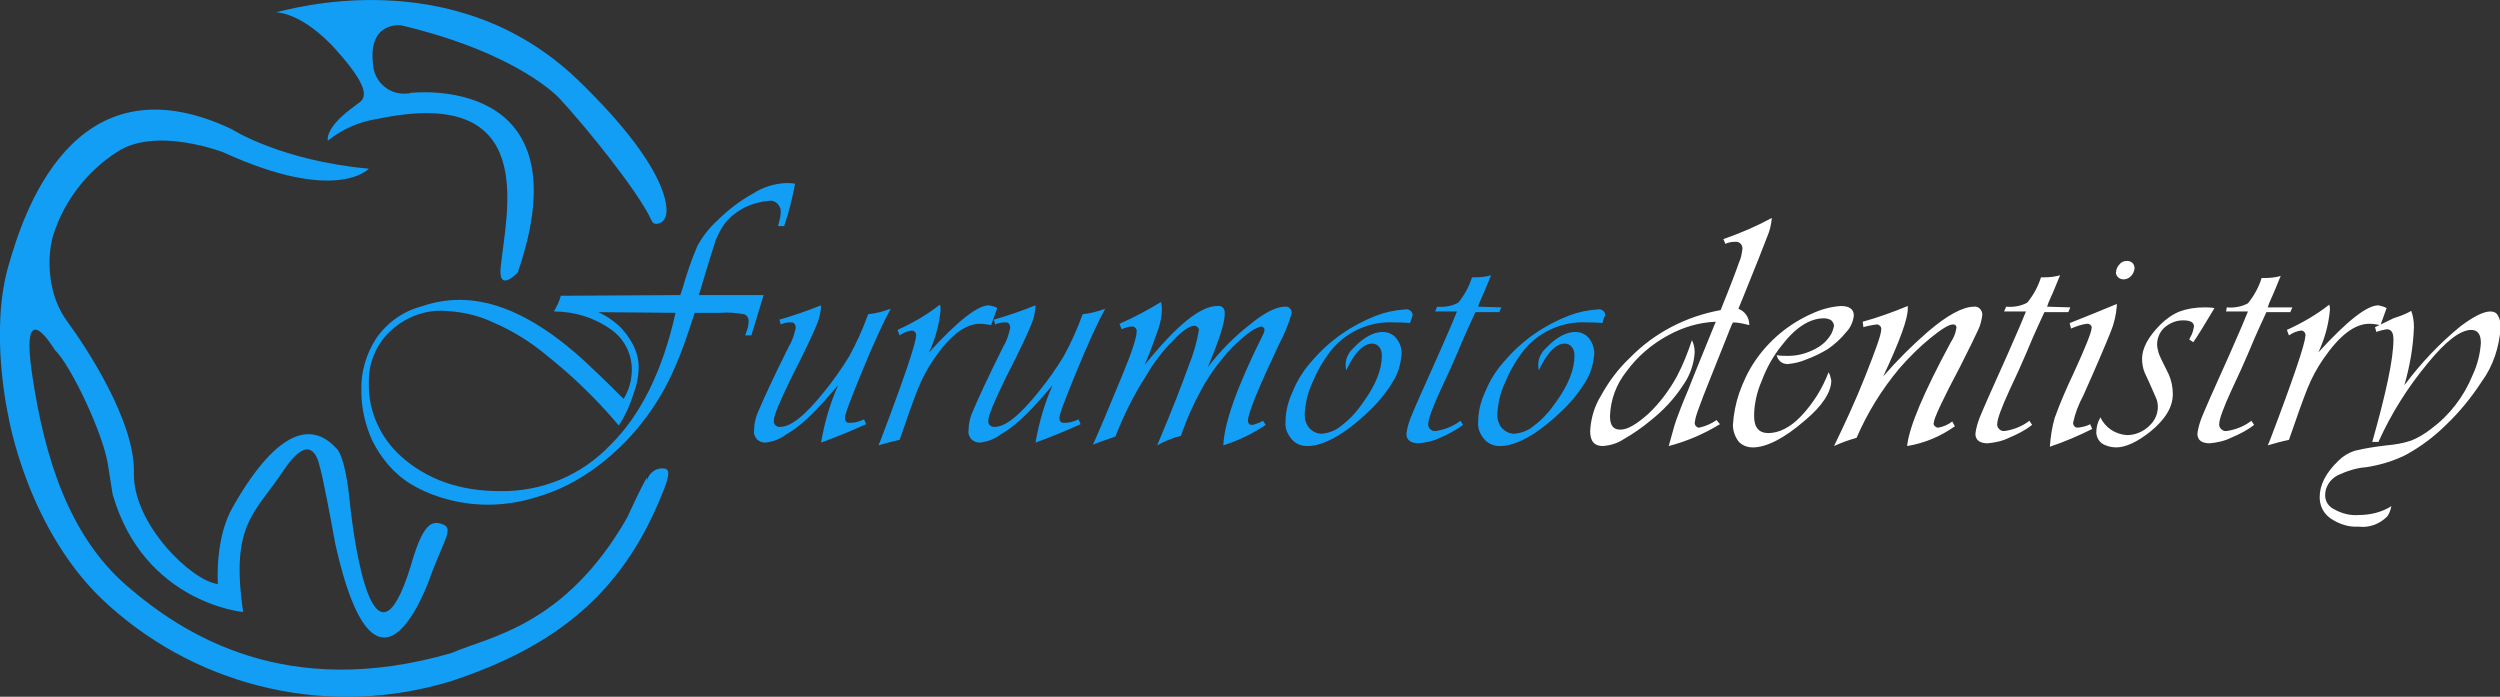 <?xml version="1.0" encoding="utf-8"?>
<!-- Generator: Adobe Illustrator 20.1.0, SVG Export Plug-In . SVG Version: 6.00 Build 0)  -->
<svg version="1.1" id="Layer_1" xmlns="http://www.w3.org/2000/svg" xmlns:xlink="http://www.w3.org/1999/xlink" x="0px" y="0px"
	 viewBox="0 0 366 102" style="enable-background:new 0 0 366 102;" xml:space="preserve">
<rect x="0" y="0" width="366" height="102" fill="#333333" stroke="none"/>
<style type="text/css">
	.st0{fill:#129EF5;}
	.st1{fill:#FFFFFF;}
</style>
<path class="st0" d="M33.9,18.9c0,0,7.1,4.6,20.1,5.8c0,0-4.7,5.2-21.3-2.4c0,0-9.8-3.8-15.5-0.1c-4.5,2.9-7.8,7.2-9.4,12.2
	c-1,3.4-0.8,8.8,2,12.6s10,14.7,9.8,22.2s8.5,15.9,12.3,16.3c0,0-0.5-6.7,2.2-11.3c2.5-4.4,9.2-15.2,15.2-8.5c0,0,1.2,0.8,1.9,7.7
	s3.8,27.7,9.4,7.9c1.6-4.9,2.8-5.1,4.3-4.5c1.5,0.6,0.1,2.3-1.7,7.1c0,0-7.8,23.8-14.1-4.2c-2-11-2.3-11.4-2.3-11.4
	c-0.5-2.4-2-4.4-5.3,0.6c-4.2,6.3-7.8,7.8-5.9,20.7c0,0-14.5-1.3-19.1-17.2c0,0,0,0.1-0.7-4.4S10.4,53.5,8,51.2c0,0-5.1-8.6-3.3,3.6
	s5.4,23.6,13.8,30.9s23.5,16.9,47.6,9.9c5.5-2.4,16.6-3.9,25.7-19.8c3.8-8.2,2.8-5.3,2.9-5.4c0.3-1.2,1.4-2,2.6-1.8
	c0.9,0.1,0.6,1.4-0.4,3.8c-5.8,14.4-15.4,22.2-30.8,27.3c-17.5,5.4-36.5,1.2-50.1-11C4,78.1,1.2,60.8,1.2,60.8s-2.8-12.4,0.1-22.1
	C3.2,32.2,10.4,7.8,33.9,18.9z M84.6,11.7C99.4,26,97.5,31.5,97.5,31.5c-0.1,0.4-0.3,0.8-0.6,1c-0.5,0.3-1.2,0.5-1.5-0.2
	c-1.9-4.2-9.6-13.7-13.5-17.9c0,0-5.9-6.6-23.2-10.7c0,0-4.8-0.6-4.1,5.6c0.1,2.6,2.3,4.6,4.9,4.4c0.2,0,0.4,0,0.6-0.1
	c0,0,25.8-3.1,15.7,26.3c0,0-2.9,3.1-2.5-0.8c0.8-8,5.8-26.7-18-21.7c-2.7,0.4-5.2,1.5-7.3,3.2c0,0-0.6-1.9,4.1-5.2
	c0.7-0.7,3.4-1.1-2.9-8.1c0,0-4.4-5.2-8.8-5.5C42,1.5,66.3-5.9,84.6,11.7L84.6,11.7z"/>
<path id="Shape_2_copy_2" class="st1" d="M259.4,31.9c-0.1,1-0.3,1.9-0.7,2.8c-0.4,1.1-1.6,4.1-3.5,8.8l-0.7,1.7
	c1,0.4,1.6,1.3,1.6,2.4c-0.8-0.2-1.6-0.4-2.4-0.4l-0.2,0.4c-2.7,6.8-4.3,10.7-4.7,11.9c-0.3,0.8-0.6,1.6-0.7,2.4
	c0,0.3,0.2,0.6,0.5,0.7c0.1,0,0.1,0,0.2,0c0.9-0.2,1.8-0.6,2.5-1.1l0.5,0.6c-2.3,1.4-4.8,2.5-7.5,3.2c0.5-1.7,0.8-3,1.1-3.8
	s0.8-2.2,1.7-4.3c0.4-1,1.3-3.3,2.7-6.7c0.8-1.9,1.2-3,1.4-3.4c-2.5,0.1-4.8,0.8-7,2c-2.4,1.3-4.5,3.1-6.1,5.3
	c-1.5,1.9-2.3,4.1-2.4,6.5c0,1.4,0.5,2,1.5,2c1.1,0,2.4-0.8,4.1-2.3c1.7-1.6,3.1-3.5,4.2-5.5c0.9-1.7,1.6-3.5,2.2-5.3
	c0.3,0.6,0.4,1.2,0.4,1.8c-0.1,1.7-0.7,3.4-1.7,4.8c-1.3,2-2.9,3.7-4.8,5.2c-1.2,1-2.5,1.9-3.9,2.7c-0.9,0.6-1.9,0.9-3,1
	c-1.3,0-1.9-0.7-1.9-2.2c0.1-1.8,0.6-3.6,1.6-5.2c1.1-2,2.5-3.9,4.2-5.5c3.6-3.7,8.3-6.1,13.3-7c1.5-3.7,2.4-6.1,2.7-7
	c0.3-0.6,0.4-1.3,0.5-2c0-0.5-0.3-0.9-0.8-1c-0.1,0-0.2,0-0.3,0c-0.5,0-1,0.1-1.4,0.3l-0.3-0.7C254.9,34.1,257.2,33.1,259.4,31.9z
	 M267.7,54.5c0.2,0.3,0.3,0.7,0.4,1.2c0,1.7-1.3,3.7-3.8,5.8c-3.1,2.7-5.7,4-7.7,4c-0.8,0-1.6-0.3-2.1-0.9c-0.5-0.7-0.8-1.5-0.8-2.4
	c0.1-1.6,0.4-3.1,0.9-4.6c0.6-1.7,1.3-3.2,2.3-4.7c2.1-3.1,5-5.5,8.4-7c1.3-0.6,2.7-1,4.2-1.1c1.3,0,1.9,0.5,1.9,1.4
	c-0.1,0.9-0.5,1.8-1.1,2.4c-0.8,1-1.7,1.8-2.7,2.5c-1,0.6-2,1.1-3.1,1.5c-0.9,0.4-1.8,0.6-2.8,0.7c-0.8,0-1.4-0.5-1.6-1.3
	c0.6,0.1,1.1,0.1,1.7,0.1c1.6,0,3.2-0.5,4.6-1.4c0.6-0.4,1.1-0.9,1.5-1.5c0.3-0.4,0.5-1,0.6-1.5c0-0.3-0.2-0.6-0.4-0.8
	c-0.3-0.2-0.7-0.3-1.1-0.3c-2,0-4.1,1.3-6.1,3.9c-1.3,1.6-2.3,3.4-3,5.3c-0.7,1.6-1.1,3.4-1.1,5.1c0,1.7,0.7,2.5,2.1,2.5
	c1.5,0,3.2-0.8,4.8-2.5C265.4,59.1,266.8,56.9,267.7,54.5z M285.8,61.7l0.4,0.7c-2.1,1.5-4.5,2.5-7,2.9c0.3-2.8,2.4-7.8,6.4-15.2
	c0.4-0.6,0.7-1.3,0.8-2c0.1-0.3-0.1-0.6-0.4-0.6h-0.1c-0.6,0-1.7,0.7-3.3,2c-1.6,1.3-3.1,2.8-4.5,4.4c-2.6,3.1-4.7,6.5-6.3,10.2
	c-1.1,0.3-2.2,0.7-3.3,1.2c1.5-3.1,3.1-6.5,4.6-10.3s2.3-6,2.3-6.7c0.1-0.4-0.2-0.7-0.5-0.8c-0.1,0-0.1,0-0.2,0
	c-0.6,0.1-1.3,0.2-1.9,0.4l-0.1-0.8c2.2-0.6,4.4-1.4,6.6-2.3c0,0.1,0,0.3,0,0.4c0,1.5-1.2,4.8-3.6,9.9c2-2.3,4.2-4.5,6.5-6.5
	c2.9-2.5,5.2-3.7,6.8-3.7c0.6-0.1,1.1,0.4,1.2,1c0,0.1,0,0.2,0,0.3c-0.1,0.7-0.3,1.5-0.6,2.1c-0.4,0.9-1.3,2.7-2.6,5.3
	c-2.6,4.9-3.9,7.7-3.9,8.3c-0.1,0.3,0.2,0.6,0.5,0.7c0.1,0,0.1,0,0.2,0C284.4,62.5,285.2,62.2,285.8,61.7L285.8,61.7z M303.1,45
	l-0.3,0.7h-3.5c-0.3,0.7-1.3,2.7-2.7,6.1c-0.6,1.4-1.4,3.2-2.4,5.3c-1.2,2.6-1.8,4.3-1.8,4.9c-0.1,0.5,0.3,1,0.8,1.1
	c0.1,0,0.2,0,0.3,0c1.3-0.2,2.6-0.7,3.6-1.5l0.4,0.6c-1,0.8-2.2,1.4-3.4,1.9c-1,0.5-2.1,0.7-3.1,0.8c-1.2,0-1.8-0.5-1.8-1.4
	c0.1-0.8,0.3-1.5,0.6-2.3c0.4-1,1.7-4,4.1-9.3c1.5-3.4,2.4-5.5,2.7-6.3h-3.2l0.3-0.7c1.1,0.1,2.2-0.1,3.1-0.6c0.9-1.1,1.6-2.4,2-3.7
	c0.2,0,0.4,0,0.5,0c0.8,0,1.6-0.1,2.3-0.3c-0.2,0.4-0.7,1.8-1.7,4l-0.2,0.6L303.1,45L303.1,45z M309.9,44.5v0.3
	c-0.1,1.3-0.4,2.6-0.9,3.8c-0.6,1.5-1.9,4.6-4,9.3c-0.7,1.3-1.2,2.6-1.5,4c0,0.4,0.3,0.7,0.6,0.7c0.1,0,0.1,0,0.2,0
	c0.6-0.1,1.2-0.2,1.7-0.5l0.3,0.7c-2,1-4.1,1.9-6.2,2.6c0.1-1.4,0.3-2.8,0.7-4.2c0.8-2.2,1.7-4.3,2.7-6.4c1.8-3.9,2.7-6.2,2.7-6.7
	c0.1-0.3-0.1-0.6-0.5-0.7c-0.1,0-0.1,0-0.2,0c-0.8,0.1-1.6,0.4-2.3,0.7l-0.2-0.8C305.3,46.4,307.5,45.5,309.9,44.5L309.9,44.5z
	 M311.4,38.2c0.3,0,0.6,0.1,0.8,0.3c0.2,0.2,0.3,0.5,0.3,0.8c-0.1,0.9-0.8,1.6-1.6,1.6c-0.3,0-0.6-0.1-0.8-0.3
	c-0.2-0.2-0.4-0.5-0.3-0.8c0-0.4,0.2-0.8,0.5-1.1C310.5,38.4,310.9,38.2,311.4,38.2L311.4,38.2z M324.2,45.1l-0.3,0.5
	c-1.2,2-2.1,3.5-2.8,4.5l-0.6-0.4l0.2-0.4c0.3-0.5,0.4-1,0.5-1.5c0-0.6-0.5-0.9-1.6-0.9c-0.9,0-1.7,0.3-2.4,0.8
	c-0.9,0.6-1.4,1.7-1.4,2.7c0,0.4,0.1,0.8,0.2,1.2s0.6,1.4,1.5,3.2c0.4,0.9,0.6,1.9,0.6,2.9c0,1.9-1.1,3.7-3.3,5.5
	c-1.9,1.5-3.6,2.3-5,2.3c-0.7,0-1.5-0.2-2.1-0.6c-0.5-0.4-0.8-1-0.8-1.6c0-0.8,0.2-1.5,0.6-2.2c0.7,1.5,2.2,2.5,3.9,2.6
	c1.2,0,2.4-0.5,3.3-1.4c1.1-1,1.5-2.6,1-3.9c-0.2-0.4-0.7-1.7-1.7-3.8c-0.3-0.7-0.4-1.4-0.4-2.1c0-1.5,0.9-3.2,2.7-5
	c0.8-0.8,1.8-1.5,2.8-1.9c1.1-0.4,2.3-0.6,3.6-0.6C323.1,45,323.6,45,324.2,45.1L324.2,45.1z M335.6,45l-0.3,0.7h-3.5
	c-0.3,0.7-1.3,2.7-2.7,6.1c-0.6,1.4-1.4,3.2-2.4,5.3c-1.2,2.6-1.8,4.3-1.8,4.9c-0.1,0.5,0.3,1,0.8,1.1c0.1,0,0.2,0,0.3,0
	c1.3-0.2,2.6-0.7,3.6-1.5l0.4,0.6c-1,0.8-2.2,1.4-3.4,1.9c-1,0.5-2.1,0.7-3.1,0.8c-1.2,0-1.8-0.5-1.8-1.4c0.1-0.8,0.3-1.5,0.6-2.3
	c0.4-1,1.7-4,4.1-9.3c1.5-3.4,2.4-5.5,2.7-6.3h-3.2L326,45c1.1,0.1,2.2-0.1,3.1-0.6c0.9-1.1,1.6-2.4,2-3.7c0.2,0,0.4,0,0.5,0
	c0.8,0,1.6-0.1,2.3-0.3c-0.2,0.4-0.7,1.8-1.7,4L332,45H335.6L335.6,45z M349.4,45.1l-0.9,2.5c-0.5-0.1-1.1-0.2-1.6-0.2
	c-2.2,0-4.4,1.7-6.8,5.2c-0.9,1.3-1.7,2.8-2.3,4.3c-0.6,1.5-1.5,4-2.7,7.5c-1,0.2-2.1,0.5-3.1,0.8l0.3-0.7
	c3.5-9.2,5.2-14.3,5.2-15.3c0.1-0.3-0.1-0.7-0.5-0.8c-0.1,0-0.1,0-0.2,0c-0.6,0.1-1.1,0.3-1.7,0.7l-0.3-0.8c2.2-1,4.3-2.2,6.2-3.7
	c0.1,0.3,0.1,0.5,0.1,0.8c-0.2,2.2-0.8,4.3-1.7,6.2c4.2-4.6,7.1-6.9,8.8-6.9C348.7,44.8,349,44.9,349.4,45.1L349.4,45.1z M353,45.5
	c0.3,0.8,0.4,1.6,0.4,2.4c-0.1,2.9-0.6,5.7-1.4,8.5c2.4-3.2,5.1-6.1,8.3-8.7c1.9-1.4,3.3-2.1,4.3-2.1c0.5,0,0.9,0.2,1.1,0.6
	c0.3,0.5,0.4,1.1,0.4,1.7c-0.2,2.9-1.1,5.7-2.8,8c-1.5,2.3-3.2,4.4-5.2,6.3c-1.7,1.7-3.7,3.2-5.9,4.4c-1.8,0.9-3.8,1.5-5.8,1.8
	c-1.5,0.1-2.9,0.6-4.2,1.2c-1.1,0.6-1.8,1.7-1.8,2.9c0,0.9,0.5,1.7,1.4,2.1c1.1,0.6,2.3,0.9,3.5,0.8c1.7,0,3.4-0.4,4.8-1.3
	c-0.1,0.5-0.3,1.1-0.6,1.5c-1.1,1.1-2.6,1.7-4.2,1.5c-1.5,0.1-2.9-0.4-4.1-1.2c-1-0.7-1.6-1.8-1.6-3.1c0-1.8,0.9-3.6,2.8-5.4
	c0.6-0.6,1.4-1.1,2.3-1.4c1.6-0.4,3.1-0.6,4.7-0.8c1.2-0.1,2.4-0.3,3.6-0.7c1-0.4,2-1,2.9-1.7c2.7-2,4.8-4.7,6.1-7.9
	c0.7-1.5,1.1-3.1,1.2-4.7c0-1.3-0.5-1.9-1.4-1.9c-1.6,0-3.7,1.6-6.4,4.9c-2.9,3.5-5.3,7.3-7.2,11.5h-0.9c2-7.1,3.1-12.1,3.1-15
	c0-1-0.3-1.5-1-1.5c-0.5,0.1-1,0.2-1.5,0.4l-0.2-0.7c0.2-0.1,1.1-0.5,2.7-1.3C352,46.1,352.9,45.6,353,45.5L353,45.5z"/>
<path id="Shape_2_copy" class="st0" d="M111.8,43.2l-1.8,5.9h-0.9c0.1-0.2,0.1-0.4,0.2-0.6c0.2-0.5,0.3-1,0.3-1.5s-0.3-0.9-0.7-1
	c-1.1-0.2-2.3-0.3-3.4-0.2h-3.8c-1.1,3.5-2.1,6.2-2.9,8c-2.5,5.8-6.4,10.8-11.5,14.6c-2.6,1.9-5.4,3.4-8.5,4.3
	c-4.3,1.4-8.9,1.6-13.3,0.4c-1.9-0.5-3.6-1.2-5.3-2.2c-2.5-1.5-4.4-3.8-5.7-6.4c-1-2.2-1.6-4.7-1.6-7.2c-0.1-2.8,0.7-5.5,2.2-7.8
	c1.6-2.3,4-4,6.8-4.7c1.7-0.6,3.6-0.9,5.4-0.9c5.6,0,11.6,2.9,18.1,8.8c1.2,1.1,3.2,3,5.9,5.7c0.8-1.3,1.2-2.8,1.2-4.3
	c0-2.4-1.2-4.6-3.1-5.9c-2.4-1.7-5.3-2.6-8.3-2.6c0.4-0.7,0.8-1.5,1-2.3l17.5-0.1l0.3-0.9c0.6-2.1,1.3-4.2,2.2-6.3
	c0.7-1.3,1.7-2.6,2.8-3.6c1.6-1.6,3.4-3,5.4-4.1c1.4-0.9,3-1.4,4.7-1.5c0.5,0,0.9,0,1.4,0.1c-0.4,2.1-0.9,4.2-1.6,6.2h-0.9
	c0.2-0.7,0.4-1.4,0.4-2.2c0-0.4-0.2-0.8-0.5-1.1c-0.3-0.3-0.8-0.5-1.2-0.4c-2.5,0.2-4.8,1.3-6.4,3.2c-0.6,0.8-1,1.6-1.4,2.5
	c-0.3,0.9-1.1,3.4-2.3,7.5l-0.2,0.6L111.8,43.2L111.8,43.2z M98.9,45.8l-11.3-0.1c1.1,0.5,2,1.1,2.9,1.9c0.9,0.8,1.6,1.8,2.2,2.9
	c0.5,1,0.8,2.1,0.8,3.2c0,1.4-0.3,2.8-0.8,4.1c-0.5,1.6-1.2,3.1-2.1,4.5C87.4,58.5,83.9,55.1,80,52c-2.4-2-5-3.6-7.8-4.8
	c-2.3-1.1-4.8-1.6-7.3-1.7c-2.6-0.1-5.1,0.8-7.1,2.4c-2.5,2-3.9,5-3.8,8.2c-0.1,4.1,1.7,8,4.7,10.7c3.8,3.4,8.6,5.1,14.5,5.1
	c6.1,0.1,11.9-2.3,16.1-6.7C93.8,60.8,97,54.3,98.9,45.8z M130.4,45.2c-1.2,2.2-2.6,5.3-4.2,9.2s-2.5,6.2-2.5,6.8
	c0,0.4,0.2,0.7,0.6,0.7c0.1,0,0.1,0,0.2,0c0.7,0,1.3-0.2,2-0.5l0.3,0.7c-2.2,1-4.4,1.9-6.6,2.7c0.5-2.9,1.3-5.7,2.5-8.4
	c-1.2,1.4-2.4,2.8-3.7,4.1c-1.2,1.2-2.5,2.3-3.9,3.1c-0.9,0.7-2,1.1-3.1,1.2c-0.4,0-0.9-0.2-1.2-0.5c-0.3-0.4-0.5-0.8-0.4-1.3
	c0-1.1,0.3-2.2,0.8-3.2c0.5-1.2,1.9-4.3,4.3-9.1c0.5-0.8,0.8-1.8,1-2.7c0-0.4-0.2-0.8-0.6-0.8c-0.1,0-0.1,0-0.2,0
	c-0.5,0-1,0.1-1.4,0.3l-0.2-0.7c2.1-0.6,4.1-1.3,6.1-2.1c0,1-0.3,2.1-0.7,3c-0.4,1-1.6,3.6-3.7,7.7c-1.6,3.3-2.5,5.4-2.5,6.1
	c-0.1,0.5,0.2,0.9,0.7,1c0.1,0,0.2,0,0.2,0c1.6,0,3.7-1.7,6.5-5.2c1.3-1.6,2.5-3.3,3.6-5.1c1.1-2,2-4,2.8-6.2
	C128.2,45.9,129.3,45.6,130.4,45.2z M146,45.1l-0.9,2.5c-0.5-0.1-1.1-0.2-1.6-0.2c-2.2,0-4.4,1.7-6.8,5.2c-0.9,1.3-1.7,2.8-2.3,4.3
	s-1.5,4-2.7,7.5c-1,0.2-2.1,0.5-3.1,0.8l0.3-0.7c3.5-9.2,5.2-14.3,5.2-15.3c0.1-0.3-0.1-0.7-0.5-0.8c-0.1,0-0.1,0-0.2,0
	c-0.6,0.1-1.1,0.3-1.7,0.7l-0.3-0.8c2.2-1,4.3-2.2,6.2-3.7c0.1,0.3,0.1,0.5,0.1,0.8c-0.2,2.2-0.8,4.3-1.7,6.2
	c4.2-4.6,7.1-6.9,8.8-6.9C145.3,44.8,145.7,44.9,146,45.1z M161.8,45.2c-1.2,2.2-2.6,5.3-4.2,9.2s-2.5,6.2-2.5,6.8
	c0,0.4,0.2,0.7,0.6,0.7c0.1,0,0.1,0,0.2,0c0.7,0,1.3-0.2,2-0.5l0.3,0.7c-2.2,1-4.4,1.9-6.6,2.7c0.5-2.9,1.3-5.7,2.5-8.4
	c-1.2,1.4-2.4,2.8-3.7,4.1c-1.2,1.2-2.5,2.3-3.9,3.1c-0.9,0.7-2,1.1-3.1,1.2c-0.4,0-0.9-0.2-1.2-0.5c-0.3-0.4-0.5-0.8-0.4-1.3
	c0-1.1,0.3-2.2,0.8-3.2c0.5-1.2,1.9-4.3,4.3-9.1c0.5-0.8,0.8-1.8,1-2.7c0-0.4-0.2-0.8-0.6-0.8c-0.1,0-0.1,0-0.2,0
	c-0.5,0-1,0.1-1.4,0.3l-0.2-0.7c2.1-0.6,4.1-1.3,6.1-2.1c0,1-0.3,2.1-0.7,3c-0.4,1-1.6,3.6-3.7,7.7c-1.6,3.3-2.5,5.4-2.5,6.1
	c-0.1,0.5,0.2,0.9,0.7,1c0.1,0,0.2,0,0.2,0c1.6,0,3.7-1.7,6.5-5.2c1.3-1.6,2.5-3.3,3.6-5.1c1.1-2,2-4,2.8-6.2
	C159.6,45.9,160.7,45.6,161.8,45.2z M184.9,61.6l0.4,0.6c-1.9,1.3-4,2.3-6.2,3c0.1-3.2,2-8.6,5.8-16.2c0.1-0.2,0.2-0.4,0.2-0.6
	c0.1-0.3-0.1-0.5-0.4-0.6h-0.1c-0.7,0.2-1.4,0.6-2,1.1c-1,0.8-1.9,1.6-2.8,2.6c-1.5,1.7-2.8,3.5-3.9,5.5c-1.2,2.2-2.2,4.4-3,6.8
	c-1.2,0.3-2.4,0.8-3.5,1.4l0.3-0.7c1.9-4.5,3.3-8.1,4.3-10.9c0.7-1.7,1.2-3.4,1.5-5.2c0.1-0.3-0.2-0.6-0.5-0.7c-0.1,0-0.1,0-0.2,0
	c-0.6,0-1.7,0.7-3.1,2.2c-1.5,1.5-2.8,3.2-3.9,5.1c-1.8,2.8-3.3,5.8-4.5,8.9c-0.2,0.1-0.8,0.3-1.7,0.6c-0.6,0.2-1.1,0.4-1.6,0.6
	c0.4-0.8,1.8-4.1,4.2-9.9c1.5-3.6,2.2-5.8,2.2-6.6c0.1-0.4-0.2-0.7-0.5-0.8c-0.1,0-0.1,0-0.2,0c-0.5,0-1,0.2-1.5,0.4l-0.3-0.8
	c2.1-0.9,4.1-2,6.1-3.2c0,0.3,0.1,0.6,0.1,1c0,1-0.2,2-0.5,2.9c-0.4,1.1-1,2.9-2,5.3c4.6-5.7,8.1-8.6,10.6-8.6
	c0.6-0.1,1.1,0.3,1.1,0.9c0,0.1,0,0.2,0,0.3c0,1.2-0.8,3.8-2.5,7.8c1.8-2.4,3.9-4.5,6.2-6.3c2.2-1.8,3.9-2.6,5.1-2.6
	c0.5-0.1,0.9,0.3,1,0.7c0,0.1,0,0.2,0,0.2c-0.4,1.6-1.1,3.2-1.9,4.7c-3,6.4-4.5,10-4.5,11.1c0,0.3,0.2,0.6,0.5,0.6
	c0.1,0,0.1,0,0.2,0C183.8,62.1,184.4,61.9,184.9,61.6L184.9,61.6z M206.4,47.3c-0.9-0.1-1.7-0.1-2.3-0.1c-3.6-0.2-7.1,1.4-9.3,4.2
	c-1.1,1.4-2,3-2.7,4.7c-0.7,1.5-1,3-1.1,4.6c0,0.7,0.2,1.4,0.7,2c0.5,0.5,1.1,0.8,1.8,0.8c1.1-0.1,2.1-0.5,2.9-1.2
	c1.2-0.9,2.2-2,3.1-3.3c1.9-2.6,2.8-4.9,2.8-6.9c0-0.5-0.1-1-0.4-1.3c-0.2-0.3-0.6-0.5-1-0.5c-1.3,0-2.6,1.3-3.8,3.9
	c-0.1-0.3-0.1-0.6-0.1-0.8c0-1,0.5-1.9,1.2-2.5c1.5-1.6,3-2.3,4.2-2.3c0.8,0,1.5,0.3,2,0.9c0.5,0.6,0.8,1.4,0.8,2.2
	c-0.1,1.5-0.5,3-1.3,4.2c-1,1.7-2.3,3.2-3.7,4.5c-3.5,3.3-6.5,4.9-8.8,4.9c-0.9,0-1.7-0.3-2.3-1c-0.6-0.7-1-1.6-0.9-2.5
	c0-1.6,0.4-3.1,1.1-4.6c0.7-1.7,1.7-3.2,2.9-4.5c2.5-2.9,5.7-5.1,9.3-6.5c1.3-0.5,2.7-0.8,4.2-0.9c0.5-0.1,1,0.2,1.1,0.7
	c0,0.1,0,0.2,0,0.2C206.7,46.5,206.6,46.9,206.4,47.3z M219.8,45l-0.3,0.7H216c-0.3,0.7-1.3,2.7-2.7,6.1c-0.6,1.4-1.4,3.2-2.4,5.3
	c-1.2,2.6-1.8,4.3-1.8,4.9c-0.1,0.5,0.3,1,0.8,1.1c0.1,0,0.2,0,0.3,0c1.3-0.2,2.6-0.7,3.6-1.5l0.4,0.6c-1.1,0.8-2.2,1.4-3.4,1.9
	c-1,0.5-2.1,0.7-3.1,0.8c-1.2,0-1.8-0.5-1.8-1.4c0.1-0.8,0.3-1.5,0.6-2.3c0.4-1,1.7-4,4.1-9.3c1.5-3.4,2.4-5.5,2.7-6.3h-3.2l0.3-0.7
	c1.1,0.1,2.2-0.1,3.1-0.6c0.9-1.1,1.6-2.4,2-3.7c0.2,0,0.4,0,0.5,0c0.8,0,1.6-0.1,2.3-0.3c-0.2,0.4-0.7,1.8-1.7,4l-0.2,0.6L219.8,45
	L219.8,45z M234.6,47.3c-0.9-0.1-1.7-0.1-2.3-0.1c-3.6-0.2-7.1,1.4-9.3,4.2c-1.1,1.4-2,3-2.7,4.7c-0.7,1.5-1,3-1.1,4.6
	c0,0.7,0.2,1.4,0.7,2c0.5,0.5,1.1,0.8,1.8,0.8c1.1-0.1,2.1-0.5,2.9-1.2c1.2-0.9,2.2-2,3.1-3.3c1.9-2.6,2.8-4.9,2.8-6.9
	c0-0.5-0.1-1-0.4-1.3c-0.2-0.3-0.6-0.5-1-0.5c-1.3,0-2.6,1.3-3.8,3.9c-0.1-0.3-0.1-0.6-0.1-0.8c0-1,0.5-1.9,1.2-2.5
	c1.5-1.6,3-2.3,4.2-2.3c0.8,0,1.5,0.3,2,0.9c0.5,0.6,0.8,1.4,0.8,2.2c-0.1,1.5-0.5,3-1.3,4.2c-1,1.7-2.3,3.2-3.7,4.5
	c-3.5,3.3-6.5,4.9-8.8,4.9c-0.9,0-1.7-0.3-2.3-1c-0.6-0.7-1-1.6-0.9-2.5c0-1.6,0.4-3.1,1.1-4.6c0.7-1.7,1.7-3.2,2.9-4.5
	c2.5-2.9,5.7-5.1,9.3-6.5c1.3-0.5,2.7-0.8,4.2-0.9c0.5-0.1,1,0.2,1.1,0.7c0,0.1,0,0.2,0,0.2C234.8,46.5,234.7,46.9,234.6,47.3z"/>
</svg>
